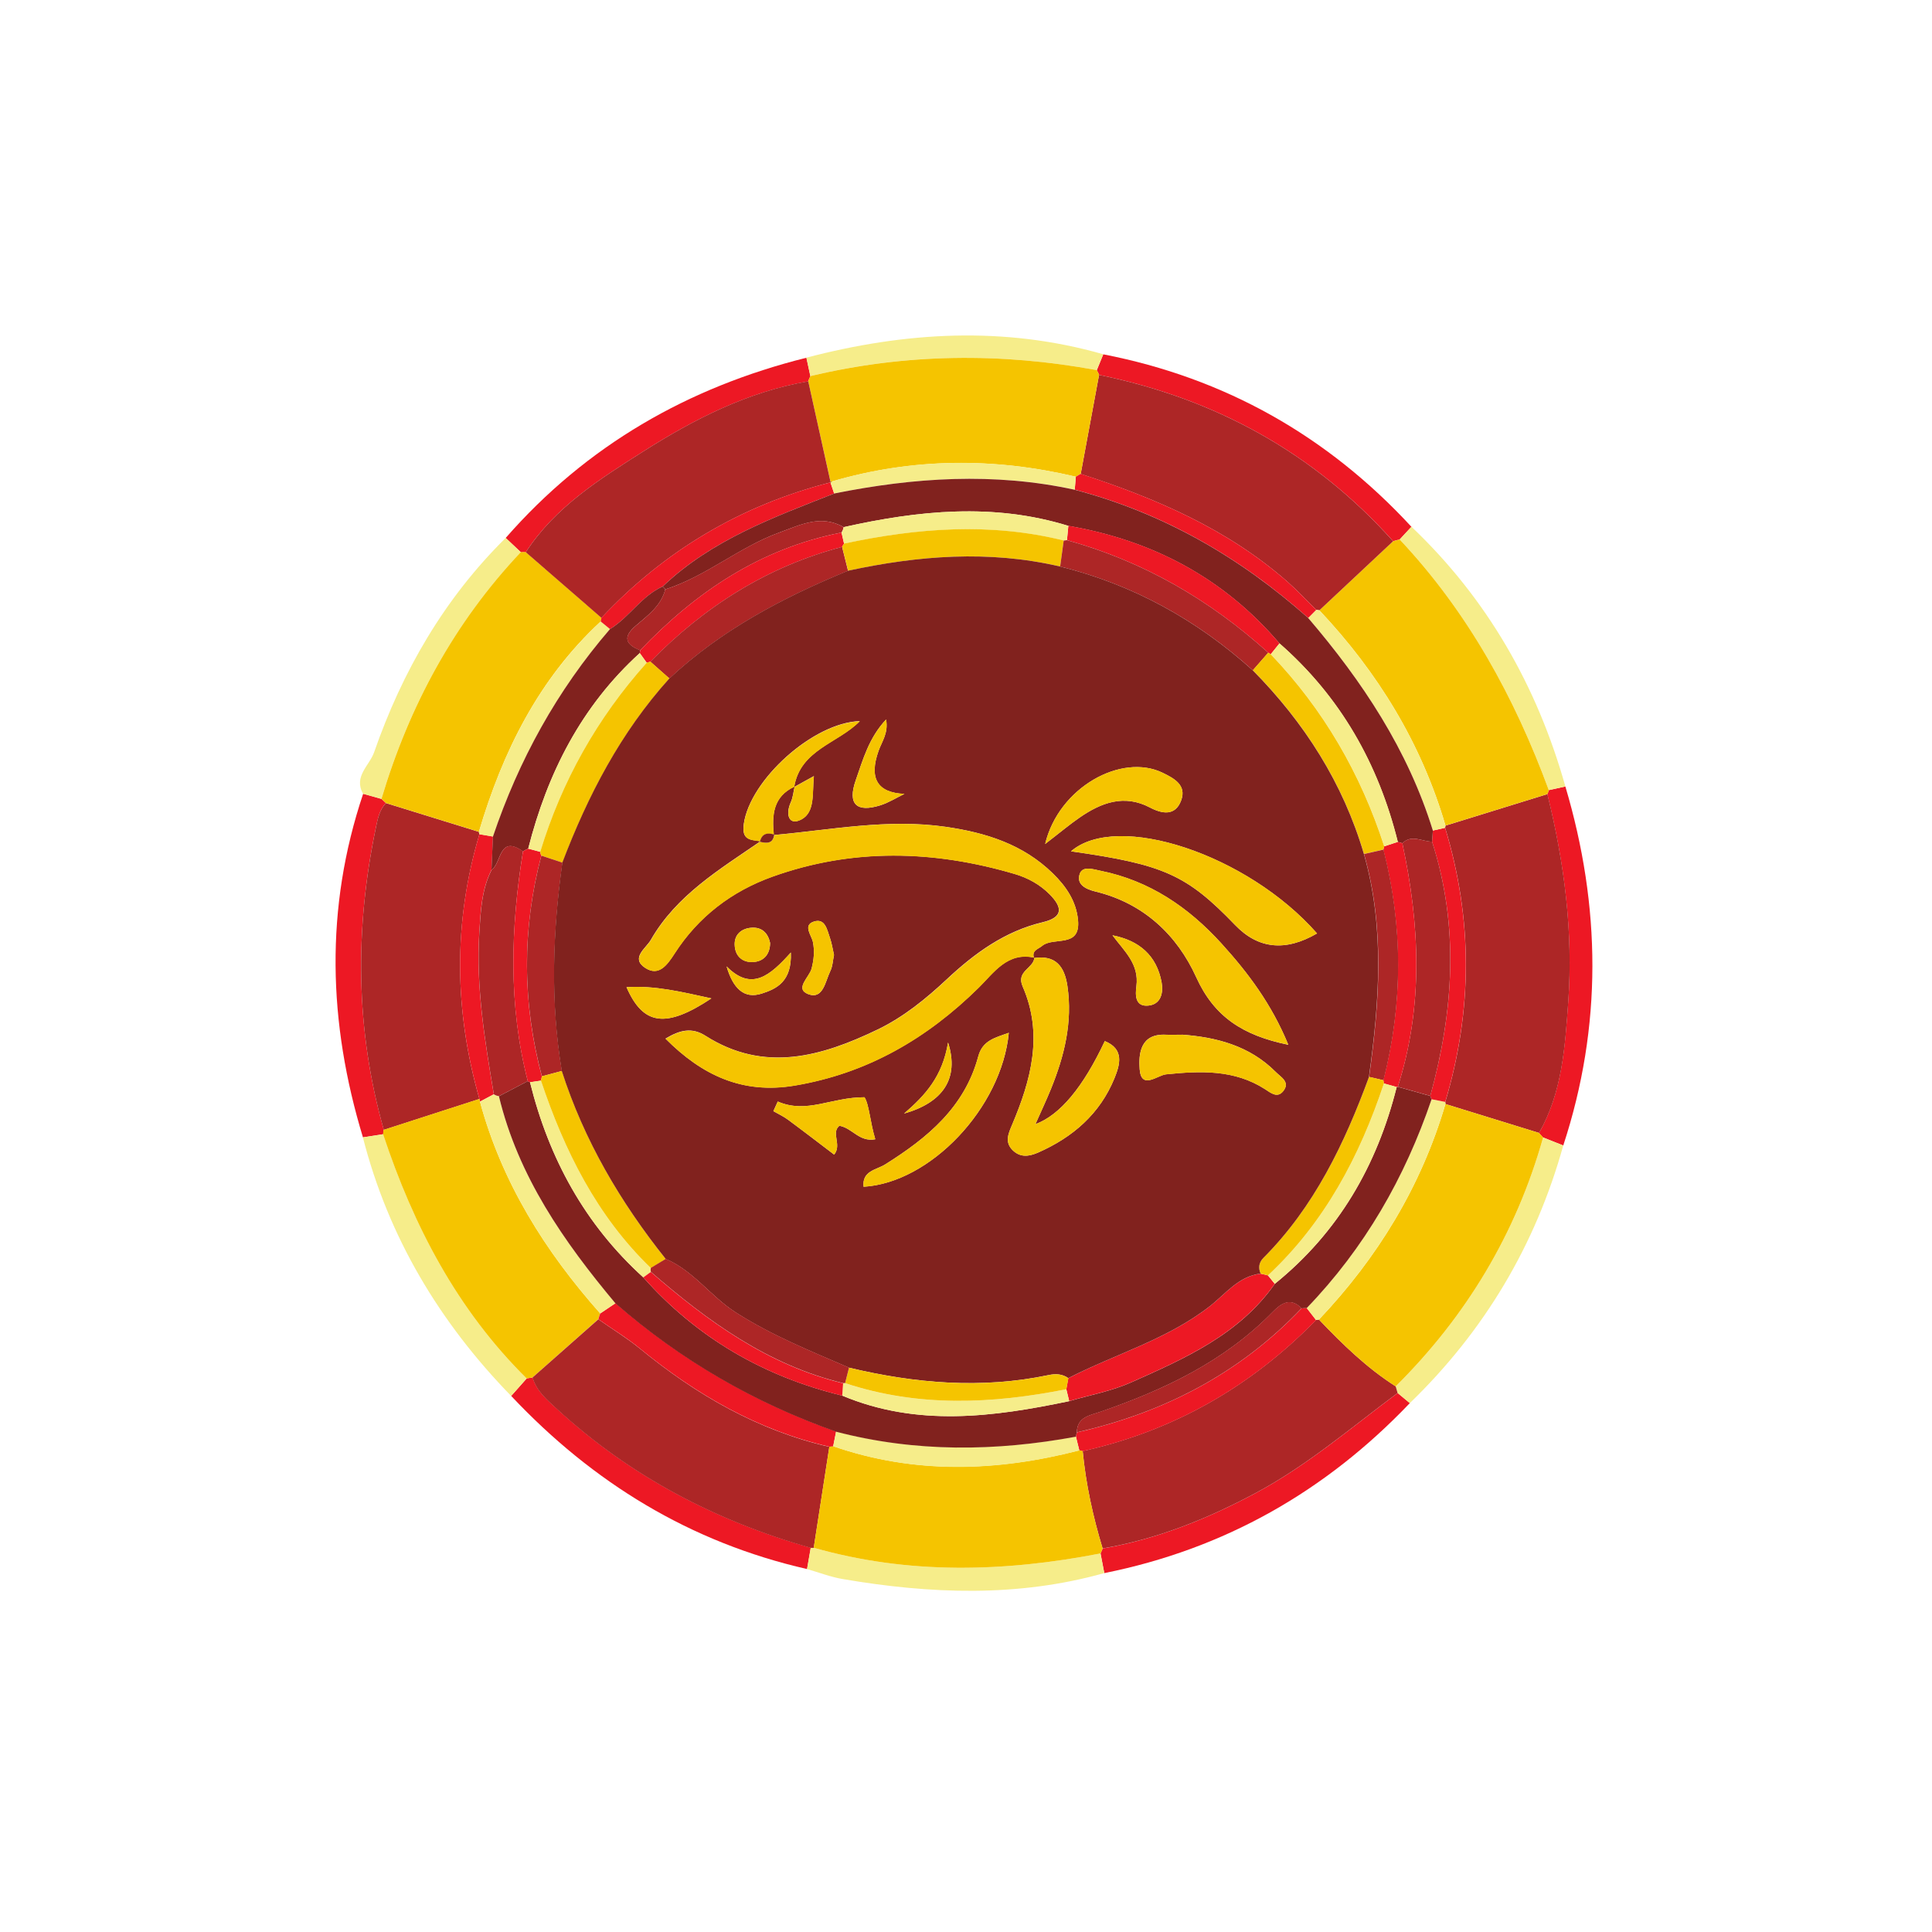 <svg width="256" height="256" viewBox="0 0 256 256" fill="none" xmlns="http://www.w3.org/2000/svg">
<g clip-path="url(#clip0_964_1790)">
<path d="M48.094 150.711C43.483 135.534 43.02 120.357 48.121 105.179C48.929 105.406 49.737 105.633 50.545 105.86C50.744 106.042 50.944 106.223 51.135 106.405C50.263 107.321 50.054 108.492 49.8 109.682C47.005 123.107 47.095 136.451 50.853 149.695C50.808 149.894 50.79 150.085 50.781 150.285L48.094 150.702V150.711Z" fill="#ED1824"/>
<path d="M106.943 207.908C91.466 204.377 78.549 196.462 67.737 184.97C68.427 184.198 69.108 183.417 69.798 182.646C70.061 182.6 70.315 182.564 70.579 182.519C71.105 184.362 72.53 185.523 73.846 186.722C83.523 195.608 94.842 201.518 107.433 205.085C107.269 206.029 107.106 206.964 106.943 207.908Z" fill="#ED1824"/>
<path d="M186.805 185.923C175.649 197.624 162.224 205.258 146.329 208.444C146.166 207.581 145.993 206.71 145.83 205.848C145.93 205.63 146.021 205.412 146.111 205.185C153.319 203.95 159.991 201.255 166.408 197.823C173.216 194.183 179.053 189.154 185.199 184.579C185.734 185.024 186.279 185.478 186.814 185.923H186.805Z" fill="#ED1824"/>
<path d="M207.42 104.217C212.14 120.103 212.34 135.952 207.139 151.783C206.249 151.429 205.36 151.075 204.47 150.721C204.279 150.53 204.107 150.33 203.925 150.122C206.993 144.748 207.366 138.739 207.792 132.802C208.464 123.47 207.266 114.275 205.024 105.216C205.114 105.052 205.187 104.88 205.223 104.698C205.959 104.535 206.685 104.372 207.42 104.217Z" fill="#ED1824"/>
<path d="M146.184 46.948C162.306 50.08 175.894 57.759 187.023 69.805C186.506 70.368 185.979 70.93 185.462 71.484C185.171 71.548 184.881 71.629 184.6 71.711C174.088 59.983 161.007 52.812 145.639 49.68C145.549 49.462 145.449 49.254 145.331 49.054C145.621 48.355 145.903 47.647 146.193 46.948H146.184Z" fill="#ED1824"/>
<path d="M67.011 71.275C77.722 59.03 91.148 51.323 106.852 47.402C107.024 48.219 107.206 49.027 107.378 49.844C107.269 50.062 107.169 50.297 107.088 50.534C99.081 51.913 91.983 55.535 85.238 59.82C79.429 63.505 73.538 67.2 69.662 73.182C69.444 73.163 69.226 73.163 69.017 73.182C68.345 72.555 67.683 71.92 67.011 71.293V71.275Z" fill="#ED1824"/>
<path d="M69.789 182.646C69.099 183.417 68.418 184.198 67.728 184.97C58.251 175.23 51.471 163.937 48.085 150.712C48.983 150.575 49.873 150.439 50.772 150.294C54.802 162.43 60.575 173.55 69.789 182.646Z" fill="#F6ED8A"/>
<path d="M145.821 205.847C145.984 206.71 146.157 207.581 146.32 208.444C134.837 211.666 123.264 211.212 111.663 209.233C110.056 208.961 108.504 208.353 106.933 207.908C107.097 206.964 107.26 206.029 107.424 205.085H107.823C120.422 208.671 133.104 208.307 145.821 205.838V205.847Z" fill="#F6ED8A"/>
<path d="M204.47 150.721C205.36 151.075 206.249 151.429 207.139 151.783C203.462 165.009 196.672 176.382 186.805 185.923C186.27 185.478 185.725 185.024 185.19 184.579C185.108 184.289 185.017 183.989 184.935 183.699C194.303 174.395 200.893 163.447 204.47 150.721Z" fill="#F6ED8A"/>
<path d="M107.378 49.834C107.206 49.017 107.024 48.21 106.852 47.393C119.923 43.971 133.022 43.181 146.184 46.939C145.894 47.638 145.612 48.346 145.322 49.045C132.622 46.703 119.969 46.821 107.378 49.834Z" fill="#F6ED8A"/>
<path d="M67.011 71.275C67.683 71.902 68.346 72.537 69.017 73.163C60.158 82.54 54.221 93.56 50.536 105.86C49.728 105.633 48.92 105.406 48.112 105.179C46.805 102.901 48.965 101.43 49.573 99.678C53.304 88.958 58.869 79.309 67.011 71.275Z" fill="#F6ED8A"/>
<path d="M185.462 71.484C185.979 70.921 186.506 70.359 187.023 69.796C197.072 79.345 203.68 90.928 207.42 104.208C206.685 104.371 205.959 104.535 205.223 104.689C200.685 92.398 194.494 81.088 185.453 71.475L185.462 71.484Z" fill="#F6ED8A"/>
<path d="M50.853 149.704C47.095 136.451 47.005 123.107 49.8 109.691C50.045 108.502 50.263 107.331 51.135 106.414C55.238 107.685 59.35 108.955 63.453 110.226L63.525 110.544C60.049 122.236 60.185 133.927 63.525 145.619C59.304 146.981 55.074 148.351 50.853 149.713V149.704Z" fill="#AD2626"/>
<path d="M63.453 110.217C59.35 108.946 55.247 107.675 51.135 106.405C50.935 106.214 50.744 106.032 50.545 105.851C54.221 93.551 60.158 82.531 69.017 73.154C69.235 73.145 69.453 73.154 69.671 73.154C73.011 76.05 76.352 78.955 79.692 81.85C79.674 82.014 79.647 82.177 79.611 82.331C71.359 89.966 66.603 99.615 63.462 110.208L63.453 110.217Z" fill="#F5C400"/>
<path d="M50.853 149.704C55.074 148.342 59.304 146.971 63.525 145.61L63.598 145.973C66.503 156.693 72.231 165.807 79.529 174.031C79.429 174.285 79.347 174.539 79.275 174.803C76.37 177.372 73.465 179.941 70.56 182.519C70.297 182.564 70.043 182.609 69.78 182.646C60.575 173.55 54.793 162.439 50.763 150.294C50.763 150.094 50.79 149.894 50.835 149.704H50.853Z" fill="#F5C400"/>
<path d="M70.569 182.519C73.474 179.95 76.379 177.381 79.284 174.812C81.126 176.11 83.06 177.281 84.803 178.706C92.255 184.815 100.416 189.536 109.893 191.714C109.203 196.18 108.513 200.646 107.823 205.103H107.424C94.833 201.536 83.514 195.617 73.837 186.74C72.521 185.532 71.096 184.37 70.569 182.537V182.519Z" fill="#AD2626"/>
<path d="M184.936 183.699C185.017 183.989 185.108 184.289 185.19 184.579C179.044 189.154 173.208 194.183 166.4 197.823C159.982 201.254 153.31 203.95 146.102 205.176C144.823 200.955 143.888 196.67 143.461 192.277C155.516 189.59 165.773 183.717 174.379 174.903L174.769 174.848C177.882 178.116 181.105 181.257 184.936 183.699Z" fill="#AD2626"/>
<path d="M143.461 192.277C143.887 196.671 144.822 200.955 146.102 205.176C146.021 205.403 145.93 205.63 145.821 205.839C133.104 208.308 120.422 208.671 107.823 205.085C108.513 200.619 109.203 196.153 109.893 191.687C110.056 191.66 110.229 191.642 110.392 191.624C121.203 195.363 132.087 194.991 143.007 192.177C143.161 192.168 143.316 192.195 143.452 192.259L143.461 192.277Z" fill="#F5C400"/>
<path d="M205.033 105.216C207.275 114.284 208.473 123.47 207.801 132.802C207.375 138.738 207.003 144.748 203.934 150.121C199.795 148.842 195.665 147.562 191.535 146.291L191.507 146.009C195.129 133.9 195.166 121.791 191.489 109.691L191.535 109.4C196.037 108.011 200.539 106.613 205.033 105.225V105.216Z" fill="#AD2626"/>
<path d="M205.033 105.216C200.53 106.605 196.028 108.002 191.535 109.391C188.339 98.489 182.575 89.103 174.823 80.87C178.082 77.82 181.341 74.761 184.6 71.711C184.89 71.629 185.171 71.557 185.462 71.484C194.503 81.097 200.694 92.407 205.223 104.698C205.187 104.88 205.124 105.052 205.024 105.216H205.033Z" fill="#F5C400"/>
<path d="M191.526 146.291C195.656 147.571 199.786 148.842 203.925 150.121C204.107 150.33 204.279 150.521 204.47 150.721C200.894 163.447 194.303 174.394 184.935 183.699C181.105 181.257 177.882 178.116 174.769 174.848C182.557 166.624 188.312 157.202 191.526 146.291Z" fill="#F5C400"/>
<path d="M184.6 71.711C181.341 74.761 178.082 77.82 174.823 80.87L174.406 80.806C173.126 79.554 171.9 78.229 170.557 77.049C162.596 70.077 153.119 66.01 143.198 62.797C144.006 58.422 144.822 54.056 145.63 49.68C160.998 52.812 174.088 59.983 184.591 71.711H184.6Z" fill="#AD2626"/>
<path d="M145.63 49.68C144.822 54.056 144.005 58.422 143.198 62.788C142.989 62.915 142.771 63.042 142.553 63.169C131.724 60.609 120.949 60.664 110.238 63.796L110.074 63.932C109.085 59.466 108.095 54.99 107.097 50.524C107.178 50.288 107.269 50.062 107.387 49.834C119.978 46.83 132.632 46.703 145.331 49.045C145.449 49.245 145.549 49.453 145.639 49.671L145.63 49.68Z" fill="#F5C400"/>
<path d="M107.097 50.524C108.086 54.99 109.076 59.466 110.065 63.932H109.993C98.156 66.973 88.052 72.964 79.692 81.869C76.352 78.973 73.011 76.077 69.671 73.172C73.547 67.191 79.438 63.496 85.248 59.811C91.992 55.526 99.082 51.904 107.097 50.524Z" fill="#AD2626"/>
<path d="M63.525 145.61C60.185 133.919 60.04 122.227 63.525 110.535C64.124 110.635 64.724 110.744 65.323 110.844C65.259 112.314 65.196 113.785 65.132 115.255C63.807 117.87 63.689 120.702 63.507 123.552C63.053 130.805 64.242 137.894 65.432 144.993C64.823 145.32 64.215 145.637 63.607 145.964L63.534 145.601L63.525 145.61Z" fill="#ED1824"/>
<path d="M65.323 110.853C64.724 110.753 64.124 110.644 63.525 110.544L63.453 110.226C66.594 99.633 71.359 89.984 79.611 82.35C80.019 82.686 80.427 83.021 80.836 83.357C73.828 91.481 68.745 100.704 65.323 110.853Z" fill="#F6ED8A"/>
<path d="M80.827 83.357C80.418 83.022 80.01 82.686 79.601 82.35C79.638 82.195 79.665 82.032 79.683 81.869C88.052 72.964 98.146 66.973 109.983 63.932L110.011 63.859C110.183 64.368 110.356 64.885 110.528 65.393C102.449 68.57 94.27 71.548 87.807 77.711C84.993 78.982 83.396 81.778 80.827 83.357Z" fill="#ED1824"/>
<path d="M110.392 191.641C110.229 191.66 110.056 191.678 109.893 191.696C100.407 189.517 92.255 184.797 84.803 178.697C83.069 177.272 81.126 176.101 79.284 174.803C79.356 174.54 79.438 174.285 79.538 174.031C80.21 173.577 80.881 173.124 81.562 172.679C90.222 180.213 99.98 185.859 110.791 189.681C110.664 190.334 110.528 190.988 110.401 191.641H110.392Z" fill="#ED1824"/>
<path d="M81.553 172.679C80.881 173.133 80.2 173.587 79.529 174.04C72.231 165.816 66.503 156.694 63.598 145.982C64.206 145.655 64.814 145.338 65.422 145.011C65.631 145.147 65.858 145.229 66.103 145.256C68.654 155.858 74.691 164.5 81.544 172.679H81.553Z" fill="#F6ED8A"/>
<path d="M143.461 192.277C143.316 192.204 143.17 192.177 143.016 192.195C142.862 191.578 142.717 190.961 142.562 190.352C142.608 190.171 142.653 189.989 142.698 189.799C154.218 187.184 164.294 181.974 172.481 173.35L172.817 173.323H173.153C173.562 173.859 173.97 174.385 174.388 174.912C165.782 183.726 155.516 189.599 143.47 192.286L143.461 192.277Z" fill="#ED1824"/>
<path d="M174.378 174.912C173.97 174.385 173.561 173.85 173.144 173.323C180.796 165.381 186.152 156.058 189.692 145.656L191.498 146.01L191.526 146.291C188.312 157.202 182.557 166.624 174.769 174.848L174.378 174.903V174.912Z" fill="#F6ED8A"/>
<path d="M142.562 190.352C142.716 190.97 142.862 191.587 143.016 192.195C132.096 195.018 121.212 195.381 110.401 191.641C110.528 190.988 110.664 190.334 110.791 189.681C121.33 192.44 131.923 192.304 142.562 190.343V190.352Z" fill="#F6ED8A"/>
<path d="M191.498 146.01C190.899 145.892 190.291 145.774 189.692 145.656C189.619 145.519 189.556 145.365 189.52 145.211C192.606 134 193.386 122.781 189.756 111.525C189.792 111.034 189.828 110.544 189.864 110.054C190.4 109.936 190.945 109.818 191.48 109.691C195.157 121.8 195.12 133.9 191.498 146.01Z" fill="#ED1824"/>
<path d="M191.48 109.682C190.945 109.8 190.4 109.918 189.864 110.045C186.56 99.37 180.533 90.283 173.344 81.887C173.698 81.524 174.052 81.17 174.406 80.807L174.823 80.87C182.575 89.103 188.339 98.489 191.526 109.391L191.48 109.682Z" fill="#F6ED8A"/>
<path d="M174.406 80.806C174.051 81.17 173.697 81.524 173.343 81.878C164.33 73.853 154.136 67.962 142.408 64.885C142.453 64.313 142.508 63.741 142.553 63.169C142.771 63.042 142.989 62.915 143.197 62.788C153.119 66.01 162.596 70.077 170.557 77.048C171.9 78.228 173.126 79.554 174.406 80.806Z" fill="#ED1824"/>
<path d="M142.553 63.169C142.508 63.741 142.453 64.313 142.408 64.885C131.742 62.561 121.13 63.26 110.537 65.384C110.365 64.876 110.192 64.358 110.02 63.85L110.238 63.786C120.949 60.646 131.733 60.6 142.553 63.16V63.169Z" fill="#F6ED8A"/>
<path d="M110.238 63.805L110.011 63.859L109.992 63.932H110.065L110.238 63.805Z" fill="#81221E"/>
<path d="M80.827 83.357C83.396 81.778 84.984 78.982 87.807 77.711C87.925 77.838 88.043 77.965 88.161 78.092C87.59 80.298 85.819 81.56 84.231 82.921C82.479 84.428 82.915 85.4 84.83 86.162L84.766 86.543C77.032 93.569 72.53 102.447 69.988 112.45C69.743 112.55 69.516 112.677 69.289 112.813C66.076 110.544 66.475 114.402 65.123 115.273C65.186 113.803 65.25 112.332 65.314 110.862C68.736 100.713 73.81 91.49 80.818 83.366L80.827 83.357Z" fill="#81221E"/>
<path d="M65.132 115.264C66.485 114.384 66.085 110.535 69.299 112.795C67.665 122.98 67.338 133.147 69.934 143.25L66.121 145.247C65.876 145.22 65.649 145.138 65.441 145.002C64.251 137.903 63.062 130.814 63.516 123.561C63.698 120.711 63.816 117.879 65.141 115.264H65.132Z" fill="#AD2626"/>
<path d="M110.528 65.393C121.121 63.26 131.733 62.57 142.399 64.894C154.136 67.971 164.321 73.862 173.344 81.887C180.533 90.292 186.56 99.37 189.864 110.054C189.828 110.544 189.792 111.034 189.755 111.524C188.439 111.524 187.069 110.517 185.816 111.733C185.616 111.67 185.417 111.606 185.217 111.57C182.648 101.222 177.619 92.335 169.54 85.264C162.151 76.586 152.702 71.602 141.555 69.678C131.615 66.609 121.693 67.635 111.79 69.85C108.776 68.126 106.035 69.56 103.257 70.567C97.938 72.501 93.581 76.359 88.17 78.092C88.052 77.965 87.934 77.838 87.816 77.711C94.279 71.548 102.458 68.57 110.537 65.393H110.528Z" fill="#81221E"/>
<path d="M66.112 145.256L69.925 143.259L70.224 143.395C72.721 153.471 77.486 162.222 85.238 169.257C92.355 177.281 101.205 182.392 111.59 184.924C121.521 189.091 131.588 187.775 141.672 185.66C144.414 184.852 147.282 184.334 149.869 183.181C156.995 180.004 164.203 176.845 168.914 170.119C177.338 163.311 182.457 154.461 185.062 144.049L185.217 144.012C186.651 144.412 188.085 144.82 189.519 145.22C189.556 145.374 189.619 145.519 189.692 145.665C186.152 156.067 180.805 165.39 173.144 173.332H172.808L172.472 173.36C170.965 171.844 169.731 172.724 168.614 173.868C162.233 180.395 154.254 184.162 145.775 187.085C144.396 187.557 142.707 187.765 142.689 189.817C142.653 189.999 142.607 190.189 142.553 190.371C131.914 192.331 121.321 192.458 110.782 189.708C99.962 185.886 90.204 180.249 81.553 172.706C74.7 164.518 68.672 155.877 66.112 145.274V145.256Z" fill="#81221E"/>
<path d="M142.689 189.799C142.707 187.747 144.405 187.548 145.776 187.067C154.254 184.153 162.224 180.386 168.614 173.85C169.731 172.706 170.965 171.826 172.472 173.341C164.284 181.974 154.199 187.185 142.689 189.79V189.799Z" fill="#AD2626"/>
<path d="M189.52 145.211C188.085 144.811 186.651 144.403 185.217 144.003C188.63 133.301 188.14 122.526 185.816 111.724C187.069 110.517 188.439 111.524 189.756 111.515C193.377 122.771 192.606 134 189.52 145.211Z" fill="#AD2626"/>
<path d="M88.161 78.092C93.571 76.35 97.929 72.492 103.248 70.567C106.026 69.56 108.767 68.116 111.781 69.85C111.744 70.113 111.644 70.349 111.499 70.567C100.788 72.664 92.219 78.41 84.821 86.171C82.906 85.409 82.47 84.438 84.222 82.931C85.81 81.569 87.571 80.307 88.152 78.102L88.161 78.092Z" fill="#AD2626"/>
<path d="M84.83 86.162C92.228 78.401 100.797 72.655 111.508 70.567C111.617 71.058 111.735 71.548 111.844 72.038C111.744 72.165 111.654 72.31 111.59 72.465C101.65 75.079 93.326 80.38 86.192 87.669C86.019 87.715 85.856 87.769 85.692 87.823C85.384 87.397 85.075 86.97 84.775 86.544L84.839 86.162H84.83Z" fill="#ED1824"/>
<path d="M69.934 143.259C67.329 133.156 67.665 122.989 69.299 112.804C69.525 112.668 69.752 112.55 69.998 112.45C70.524 112.595 71.059 112.732 71.586 112.877C71.604 113.049 71.65 113.222 71.722 113.385C69.162 123.143 69.199 132.883 71.795 142.623C71.767 142.814 71.731 143.005 71.677 143.195C71.196 143.268 70.715 143.341 70.234 143.404L69.934 143.268V143.259Z" fill="#ED1824"/>
<path d="M71.586 112.868C71.06 112.723 70.524 112.587 69.998 112.441C72.539 102.447 77.032 93.569 84.775 86.534C85.075 86.961 85.384 87.388 85.692 87.814C79.148 95.122 74.455 103.482 71.595 112.859L71.586 112.868Z" fill="#F6ED8A"/>
<path d="M141.555 69.669C152.702 71.593 162.151 76.567 169.54 85.255C169.15 85.736 168.769 86.217 168.378 86.698L168.051 86.489C160.299 79.472 151.485 74.371 141.382 71.575C141.446 70.939 141.5 70.304 141.564 69.669H141.555Z" fill="#ED1824"/>
<path d="M185.816 111.724C188.14 122.535 188.63 133.301 185.217 144.003L185.062 144.04C184.5 143.885 183.937 143.722 183.365 143.568L183.301 143.141C185.898 132.956 185.898 122.771 183.301 112.577L183.401 112.151C184 111.951 184.599 111.751 185.199 111.561C185.398 111.606 185.607 111.661 185.798 111.724H185.816Z" fill="#ED1824"/>
<path d="M185.217 111.552C184.618 111.751 184.019 111.951 183.42 112.142C180.315 102.529 175.386 93.996 168.378 86.689C168.76 86.208 169.15 85.727 169.54 85.245C177.619 92.317 182.657 101.194 185.226 111.552H185.217Z" fill="#F6ED8A"/>
<path d="M141.555 69.669C141.491 70.304 141.437 70.939 141.373 71.575L140.947 71.629C131.206 69.215 121.512 69.968 111.844 72.038C111.735 71.548 111.617 71.058 111.509 70.567C111.663 70.349 111.754 70.104 111.79 69.85C121.702 67.635 131.615 66.609 141.555 69.678V69.669Z" fill="#F6ED8A"/>
<path d="M168.914 170.11C164.194 176.836 156.995 179.995 149.869 183.172C147.282 184.325 144.414 184.842 141.673 185.65C141.545 185.124 141.418 184.597 141.291 184.071C141.382 183.59 141.473 183.1 141.555 182.618C147.791 179.405 154.671 177.49 160.317 173.078C162.405 171.444 164.103 169.12 167.035 168.766L168.015 169.002C168.315 169.375 168.614 169.747 168.914 170.119V170.11Z" fill="#ED1824"/>
<path d="M141.291 184.08C141.418 184.607 141.545 185.133 141.673 185.66C131.588 187.775 121.521 189.091 111.599 184.924C111.635 184.38 111.672 183.826 111.717 183.281H111.98C121.675 186.486 131.47 186.032 141.3 184.08H141.291Z" fill="#F6ED8A"/>
<path d="M168.914 170.11C168.614 169.738 168.315 169.366 168.015 168.993C175.54 161.968 180.17 153.19 183.374 143.559C183.937 143.713 184.5 143.876 185.072 144.031C182.466 154.442 177.347 163.293 168.923 170.101L168.914 170.11Z" fill="#F6ED8A"/>
<path d="M70.234 143.395C70.715 143.322 71.196 143.25 71.677 143.186C74.799 152.482 79.066 161.105 86.237 168.022C86.201 168.194 86.201 168.367 86.237 168.539C85.91 168.785 85.574 169.021 85.248 169.266C77.504 162.24 72.739 153.48 70.234 143.404V143.395Z" fill="#F6ED8A"/>
<path d="M85.248 169.257C85.574 169.012 85.91 168.776 86.237 168.54C93.78 175.084 101.759 180.894 111.717 183.29C111.681 183.835 111.645 184.389 111.599 184.933C101.215 182.401 92.364 177.281 85.248 169.266V169.257Z" fill="#ED1824"/>
<path d="M86.182 87.669C93.317 80.38 101.641 75.079 111.581 72.465C111.844 73.518 112.107 74.58 112.371 75.633C103.747 79.182 95.578 83.475 88.697 89.911C87.853 89.167 87.017 88.423 86.173 87.678L86.182 87.669Z" fill="#AD2626"/>
<path d="M86.183 87.669C87.027 88.413 87.862 89.158 88.706 89.902C82.261 97.037 77.922 105.397 74.527 114.302L71.722 113.376C71.65 113.213 71.604 113.04 71.586 112.868C74.445 103.491 79.138 95.131 85.683 87.823C85.847 87.76 86.019 87.715 86.183 87.669Z" fill="#F5C400"/>
<path d="M112.38 75.623C112.117 74.57 111.853 73.508 111.59 72.455C111.663 72.301 111.744 72.165 111.844 72.029C121.521 69.959 131.215 69.206 140.946 71.62C140.792 72.764 140.629 73.908 140.474 75.061C131.061 72.873 121.702 73.608 112.38 75.623Z" fill="#F5C400"/>
<path d="M71.722 113.376C72.657 113.685 73.592 113.993 74.527 114.302C73.247 123.498 72.92 132.702 74.454 141.906C73.574 142.142 72.684 142.378 71.804 142.614C69.208 132.874 69.162 123.125 71.731 113.376H71.722Z" fill="#AD2626"/>
<path d="M71.795 142.615C72.675 142.379 73.565 142.143 74.445 141.906C77.405 151.111 82.207 159.299 88.216 166.824C87.553 167.223 86.891 167.623 86.237 168.022C79.066 161.105 74.799 152.482 71.677 143.186C71.722 142.996 71.767 142.805 71.795 142.615Z" fill="#F5C400"/>
<path d="M140.474 75.061C140.629 73.917 140.792 72.773 140.946 71.629L141.373 71.575C151.476 74.371 160.299 79.472 168.051 86.489C167.371 87.261 166.69 88.041 166.009 88.822C158.62 82.159 150.16 77.475 140.483 75.07L140.474 75.061Z" fill="#AD2626"/>
<path d="M166 88.813C166.681 88.032 167.361 87.261 168.042 86.48L168.369 86.689C175.377 94.005 180.306 102.538 183.41 112.142L183.31 112.568C182.448 112.759 181.595 112.959 180.732 113.149C177.964 103.736 172.853 95.739 166 88.804V88.813Z" fill="#F5C400"/>
<path d="M180.742 113.158C181.604 112.968 182.457 112.768 183.32 112.577C185.916 122.762 185.907 132.947 183.32 143.141C182.684 142.996 182.049 142.841 181.413 142.696C182.775 132.82 183.528 122.953 180.742 113.167V113.158Z" fill="#AD2626"/>
<path d="M181.404 142.687C182.04 142.832 182.675 142.987 183.311 143.132L183.374 143.558C180.17 153.19 175.54 161.967 168.015 168.993C167.688 168.921 167.362 168.839 167.035 168.757C166.717 167.986 166.808 167.278 167.398 166.688C174.151 159.907 178.164 151.519 181.404 142.687Z" fill="#F5C400"/>
<path d="M181.404 142.687C178.155 151.519 174.152 159.907 167.398 166.688C166.808 167.287 166.708 167.995 167.035 168.757C164.103 169.111 162.405 171.435 160.318 173.069C154.671 177.481 147.791 179.405 141.555 182.609C140.756 182.038 139.866 182.01 138.949 182.201C130.045 184.071 121.239 183.308 112.489 181.221C107.378 179.015 102.231 176.945 97.484 173.904C94.171 171.78 91.892 168.385 88.207 166.815C82.198 159.29 77.396 151.111 74.436 141.906C72.902 132.702 73.229 123.497 74.509 114.302C77.904 105.397 82.243 97.037 88.688 89.902C95.569 83.466 103.738 79.173 112.362 75.623C121.693 73.608 131.043 72.873 140.456 75.061C150.142 77.466 158.602 82.15 165.991 88.813C172.844 95.757 177.955 103.745 180.724 113.158C183.51 122.944 182.757 132.811 181.395 142.687H181.404ZM105.29 104.226C105.127 104.925 105.073 105.669 104.782 106.305C104.056 107.903 104.51 109.464 106.18 108.583C108.032 107.603 107.605 105.079 107.841 102.837C106.688 103.473 105.962 103.881 105.227 104.281C106.044 99.297 111.055 98.489 113.923 95.548C107.723 95.757 99.372 103.346 98.555 109.182C98.246 111.37 99.472 111.261 100.77 111.47C95.351 115.201 89.623 118.614 86.228 124.55C85.611 125.631 83.496 126.956 85.502 128.254C87.299 129.416 88.416 127.855 89.387 126.339C92.519 121.464 96.957 118.087 102.358 116.154C112.979 112.35 123.709 112.641 134.438 115.8C136.199 116.317 137.797 117.198 139.095 118.514C140.765 120.211 140.937 121.537 138.16 122.199C133.149 123.389 129.146 126.302 125.451 129.761C122.683 132.348 119.733 134.753 116.31 136.406C108.849 140 101.26 142.197 93.472 137.241C91.693 136.106 90.095 136.46 88.18 137.622C93.009 142.478 98.383 145.002 105.29 143.84C114.903 142.224 122.819 137.622 129.691 130.85C131.669 128.899 133.476 126.085 137.061 126.892C136.962 128.318 134.61 128.663 135.509 130.714C138.278 137.05 136.617 143.123 134.084 149.096C133.603 150.23 133.104 151.365 134.202 152.427C135.237 153.426 136.399 153.226 137.561 152.718C142.154 150.693 145.748 147.589 147.673 142.869C148.408 141.062 148.998 139.02 146.393 137.949C143.506 144.091 140.441 147.761 137.198 148.96C137.96 147.235 138.641 145.801 139.24 144.33C141.028 139.946 142.145 135.443 141.437 130.65C141.055 128.063 139.884 126.511 137.007 126.947C136.662 125.93 137.552 125.776 138.087 125.331C139.594 124.078 143.18 125.685 142.844 121.936C142.617 119.413 141.255 117.434 139.494 115.718C135.545 111.869 130.635 110.326 125.297 109.555C117.618 108.447 110.102 109.963 102.531 110.644C102.268 107.993 102.422 105.524 105.29 104.217V104.226ZM174.515 123.688C165.274 113.167 148.027 107.521 141.909 112.804C154.218 114.547 157.24 115.909 163.667 122.581C166.717 125.752 170.33 126.121 174.506 123.688H174.515ZM170.702 138.43C168.496 133.047 165.365 128.889 161.834 125.004C157.476 120.211 152.311 116.699 145.857 115.391C144.904 115.201 143.434 114.665 143.062 115.818C142.608 117.216 143.878 117.824 145.177 118.142C151.513 119.676 155.97 123.897 158.502 129.479C160.899 134.763 164.711 137.204 170.702 138.439V138.43ZM133.666 136.85C131.86 137.504 130.199 137.849 129.627 139.973C127.821 146.717 122.892 150.784 117.282 154.297C116.138 155.014 114.204 155.132 114.431 157.247C123.236 156.73 132.713 146.835 133.675 136.841L133.666 136.85ZM156.623 137.104C155.706 137.104 155.098 137.132 154.499 137.104C151.086 136.923 150.85 139.646 151.013 141.707C151.24 144.43 153.364 142.469 154.508 142.351C159.074 141.888 163.549 141.698 167.625 144.321C168.378 144.802 169.223 145.546 170.003 144.611C171.02 143.386 169.722 142.732 169.05 142.052C165.546 138.511 161.062 137.422 156.614 137.095L156.623 137.104ZM138.487 111.833C140.493 110.29 141.736 109.237 143.071 108.32C145.93 106.35 148.953 105.207 152.366 106.995C154.018 107.866 155.734 108.139 156.505 106.069C157.268 104.036 155.561 103.128 154.045 102.393C148.608 99.76 140.293 104.308 138.487 111.833ZM103.057 145.955C102.867 146.382 102.667 146.808 102.476 147.235C103.13 147.607 103.82 147.925 104.419 148.37C106.452 149.867 108.458 151.42 110.528 152.99C111.59 151.674 110.065 150.131 111.218 149.168C112.934 149.459 113.841 151.356 115.975 150.957C115.285 148.669 115.158 146.327 114.549 145.392C110.102 145.383 106.924 147.634 103.048 145.955H103.057ZM94.261 132.293C90.231 131.413 86.8 130.569 83.015 130.805C85.22 135.843 88.198 136.315 94.261 132.293ZM119.832 105.197C116.244 105.046 115.106 103.137 116.419 99.47C116.855 98.244 117.736 97.128 117.409 95.339C115.13 97.772 114.35 100.641 113.388 103.391C112.271 106.586 113.515 107.685 116.637 106.713C117.745 106.368 118.761 105.715 119.823 105.207L119.832 105.197ZM147.41 123.933C148.989 126.057 150.968 127.728 150.578 130.687C150.423 131.831 150.387 133.419 152.157 133.247C153.864 133.083 154.163 131.504 153.918 130.151C153.264 126.611 150.95 124.623 147.41 123.933ZM110.51 126.538C110.328 125.758 110.229 125.013 109.983 124.314C109.602 123.243 109.357 121.591 107.805 122.127C106.371 122.626 107.524 123.906 107.714 124.814C107.959 126.021 107.85 127.147 107.542 128.336C107.251 129.479 105.254 131.004 107.079 131.722C109.076 132.502 109.357 130.024 110.02 128.672C110.338 128.027 110.356 127.237 110.51 126.538ZM102.041 124.932C101.759 123.643 100.97 122.835 99.59 122.926C98.255 123.016 97.302 123.824 97.348 125.186C97.393 126.756 98.464 127.637 99.998 127.455C101.287 127.301 102.041 126.357 102.041 124.923V124.932ZM125.624 138.139C124.861 142.678 122.619 145.111 119.796 147.553C124.861 146.118 127.158 142.978 125.624 138.139ZM96.277 128.054C97.112 130.905 98.546 132.43 100.951 131.649C102.867 131.032 104.946 130.088 104.791 126.212C102.041 129.28 99.59 131.404 96.277 128.054Z" fill="#81221E"/>
<path d="M112.498 181.23C121.257 183.318 130.063 184.08 138.958 182.21C139.866 182.019 140.756 182.047 141.564 182.619C141.473 183.109 141.391 183.59 141.3 184.08C131.47 186.032 121.675 186.486 111.98 183.272C112.153 182.591 112.325 181.911 112.498 181.23Z" fill="#F5C400"/>
<path d="M112.498 181.23C112.325 181.91 112.153 182.591 111.98 183.272H111.717C101.768 180.876 93.789 175.075 86.237 168.521C86.201 168.349 86.201 168.176 86.237 168.004C86.9 167.604 87.562 167.205 88.216 166.806C91.901 168.376 94.171 171.78 97.493 173.895C102.24 176.927 107.387 179.006 112.498 181.211V181.23Z" fill="#AD2626"/>
<path d="M102.54 110.653C110.111 109.972 117.627 108.456 125.306 109.564C130.644 110.335 135.554 111.869 139.503 115.727C141.264 117.443 142.617 119.431 142.853 121.945C143.198 125.694 139.603 124.078 138.096 125.34C137.561 125.785 136.671 125.939 137.016 126.956L137.079 126.911C133.494 126.112 131.697 128.917 129.709 130.868C122.837 137.64 114.922 142.242 105.309 143.858C98.401 145.02 93.027 142.496 88.198 137.64C90.113 136.487 91.702 136.124 93.49 137.259C101.278 142.215 108.867 140.018 116.329 136.424C119.751 134.772 122.701 132.366 125.469 129.779C129.164 126.33 133.167 123.416 138.178 122.218C140.955 121.555 140.783 120.23 139.113 118.532C137.815 117.216 136.226 116.335 134.456 115.818C123.727 112.659 112.997 112.369 102.377 116.172C96.975 118.106 92.546 121.482 89.405 126.357C88.425 127.873 87.308 129.434 85.52 128.272C83.514 126.974 85.62 125.649 86.246 124.569C89.641 118.632 95.369 115.219 100.788 111.488L100.697 111.543C101.596 111.742 102.44 111.842 102.594 110.58L102.549 110.644L102.54 110.653Z" fill="#F5C400"/>
<path d="M137.007 126.947C139.884 126.511 141.055 128.072 141.437 130.65C142.145 135.452 141.028 139.946 139.24 144.33C138.641 145.801 137.96 147.235 137.197 148.96C140.447 147.761 143.512 144.091 146.393 137.949C148.998 139.029 148.408 141.062 147.673 142.869C145.748 147.589 142.154 150.693 137.56 152.718C136.399 153.226 135.228 153.426 134.202 152.427C133.103 151.365 133.603 150.221 134.084 149.096C136.626 143.123 138.278 137.05 135.509 130.714C134.61 128.663 136.97 128.327 137.061 126.892L136.998 126.938L137.007 126.947Z" fill="#F5C400"/>
<path d="M174.515 123.688C170.339 126.115 166.726 125.746 163.676 122.581C157.249 115.909 154.227 114.547 141.918 112.804C148.036 107.521 165.283 113.168 174.524 123.688H174.515Z" fill="#F5C400"/>
<path d="M170.702 138.43C164.711 137.195 160.898 134.762 158.502 129.47C155.969 123.888 151.522 119.667 145.176 118.133C143.878 117.815 142.608 117.207 143.061 115.809C143.434 114.665 144.904 115.192 145.857 115.382C152.311 116.689 157.476 120.202 161.833 124.995C165.365 128.88 168.487 133.038 170.702 138.421V138.43Z" fill="#F5C400"/>
<path d="M133.666 136.85C132.704 146.845 123.236 156.739 114.422 157.256C114.204 155.141 116.138 155.023 117.273 154.306C122.882 150.793 127.811 146.727 129.618 139.982C130.19 137.849 131.86 137.513 133.657 136.859L133.666 136.85Z" fill="#F5C400"/>
<path d="M156.623 137.104C161.071 137.431 165.555 138.521 169.059 142.061C169.731 142.732 171.029 143.395 170.012 144.621C169.24 145.546 168.387 144.811 167.634 144.33C163.549 141.707 159.083 141.897 154.517 142.36C153.373 142.478 151.249 144.439 151.022 141.716C150.85 139.655 151.095 136.932 154.508 137.114C155.107 137.141 155.715 137.114 156.632 137.114L156.623 137.104Z" fill="#F5C400"/>
<path d="M138.486 111.833C140.293 104.308 148.608 99.76 154.045 102.392C155.57 103.128 157.268 104.026 156.505 106.069C155.733 108.138 154.018 107.866 152.366 106.995C148.953 105.206 145.93 106.35 143.071 108.32C141.736 109.237 140.493 110.29 138.486 111.833Z" fill="#F5C400"/>
<path d="M100.779 111.488C99.481 111.279 98.264 111.388 98.564 109.201C99.372 103.373 107.732 95.775 113.932 95.575C111.064 98.516 106.053 99.324 105.236 104.299L105.299 104.235C102.44 105.542 102.277 108.011 102.549 110.662L102.594 110.599C101.65 110.299 100.951 110.49 100.697 111.561L100.788 111.506L100.779 111.488Z" fill="#F5C400"/>
<path d="M103.057 145.955C106.933 147.634 110.11 145.383 114.558 145.392C115.167 146.327 115.294 148.66 115.984 150.957C113.85 151.356 112.943 149.459 111.227 149.168C110.065 150.121 111.59 151.674 110.537 152.99C108.467 151.419 106.461 149.876 104.428 148.37C103.829 147.925 103.139 147.607 102.485 147.235C102.676 146.808 102.876 146.382 103.066 145.955H103.057Z" fill="#F5C400"/>
<path d="M94.261 132.294C88.207 136.315 85.22 135.843 83.014 130.805C86.791 130.56 90.231 131.413 94.261 132.294Z" fill="#F5C400"/>
<path d="M119.832 105.197C118.77 105.706 117.754 106.359 116.646 106.704C113.514 107.676 112.28 106.577 113.396 103.382C114.359 100.632 115.139 97.772 117.418 95.33C117.744 97.119 116.864 98.244 116.428 99.46C115.121 103.128 116.259 105.037 119.841 105.188L119.832 105.197Z" fill="#F5C400"/>
<path d="M147.409 123.933C150.95 124.614 153.264 126.611 153.918 130.151C154.163 131.504 153.863 133.083 152.157 133.247C150.387 133.419 150.432 131.831 150.577 130.687C150.968 127.737 148.989 126.057 147.409 123.933Z" fill="#F5C400"/>
<path d="M110.51 126.538C110.355 127.237 110.337 128.027 110.02 128.672C109.357 130.015 109.076 132.493 107.079 131.722C105.254 131.014 107.242 129.48 107.541 128.336C107.841 127.147 107.959 126.021 107.714 124.814C107.523 123.906 106.37 122.626 107.805 122.127C109.357 121.591 109.602 123.243 109.983 124.314C110.228 125.013 110.328 125.758 110.51 126.538Z" fill="#F5C400"/>
<path d="M102.041 124.932C102.041 126.366 101.296 127.31 99.998 127.464C98.464 127.646 97.393 126.765 97.348 125.195C97.302 123.824 98.255 123.026 99.59 122.935C100.97 122.835 101.759 123.652 102.041 124.941V124.932Z" fill="#F5C400"/>
<path d="M125.624 138.139C127.158 142.978 124.861 146.118 119.796 147.553C122.619 145.102 124.852 142.678 125.624 138.139Z" fill="#F5C400"/>
<path d="M96.276 128.054C99.59 131.404 102.041 129.28 104.791 126.212C104.945 130.088 102.876 131.023 100.951 131.649C98.546 132.43 97.112 130.905 96.276 128.054Z" fill="#F5C400"/>
<path d="M105.236 104.29C105.962 103.881 106.698 103.482 107.85 102.846C107.623 105.089 108.041 107.612 106.189 108.592C104.519 109.473 104.074 107.912 104.791 106.314C105.082 105.679 105.136 104.934 105.3 104.235L105.236 104.299V104.29Z" fill="#F5C400"/>
<path d="M100.688 111.543C100.942 110.472 101.641 110.281 102.585 110.58C102.431 111.842 101.578 111.742 100.688 111.543Z" fill="#81221E"/>
</g>
<defs>
<clipPath id="clip0_964_1790">
<rect width="256" height="256" fill="white"/>
</clipPath>
</defs>
</svg>
